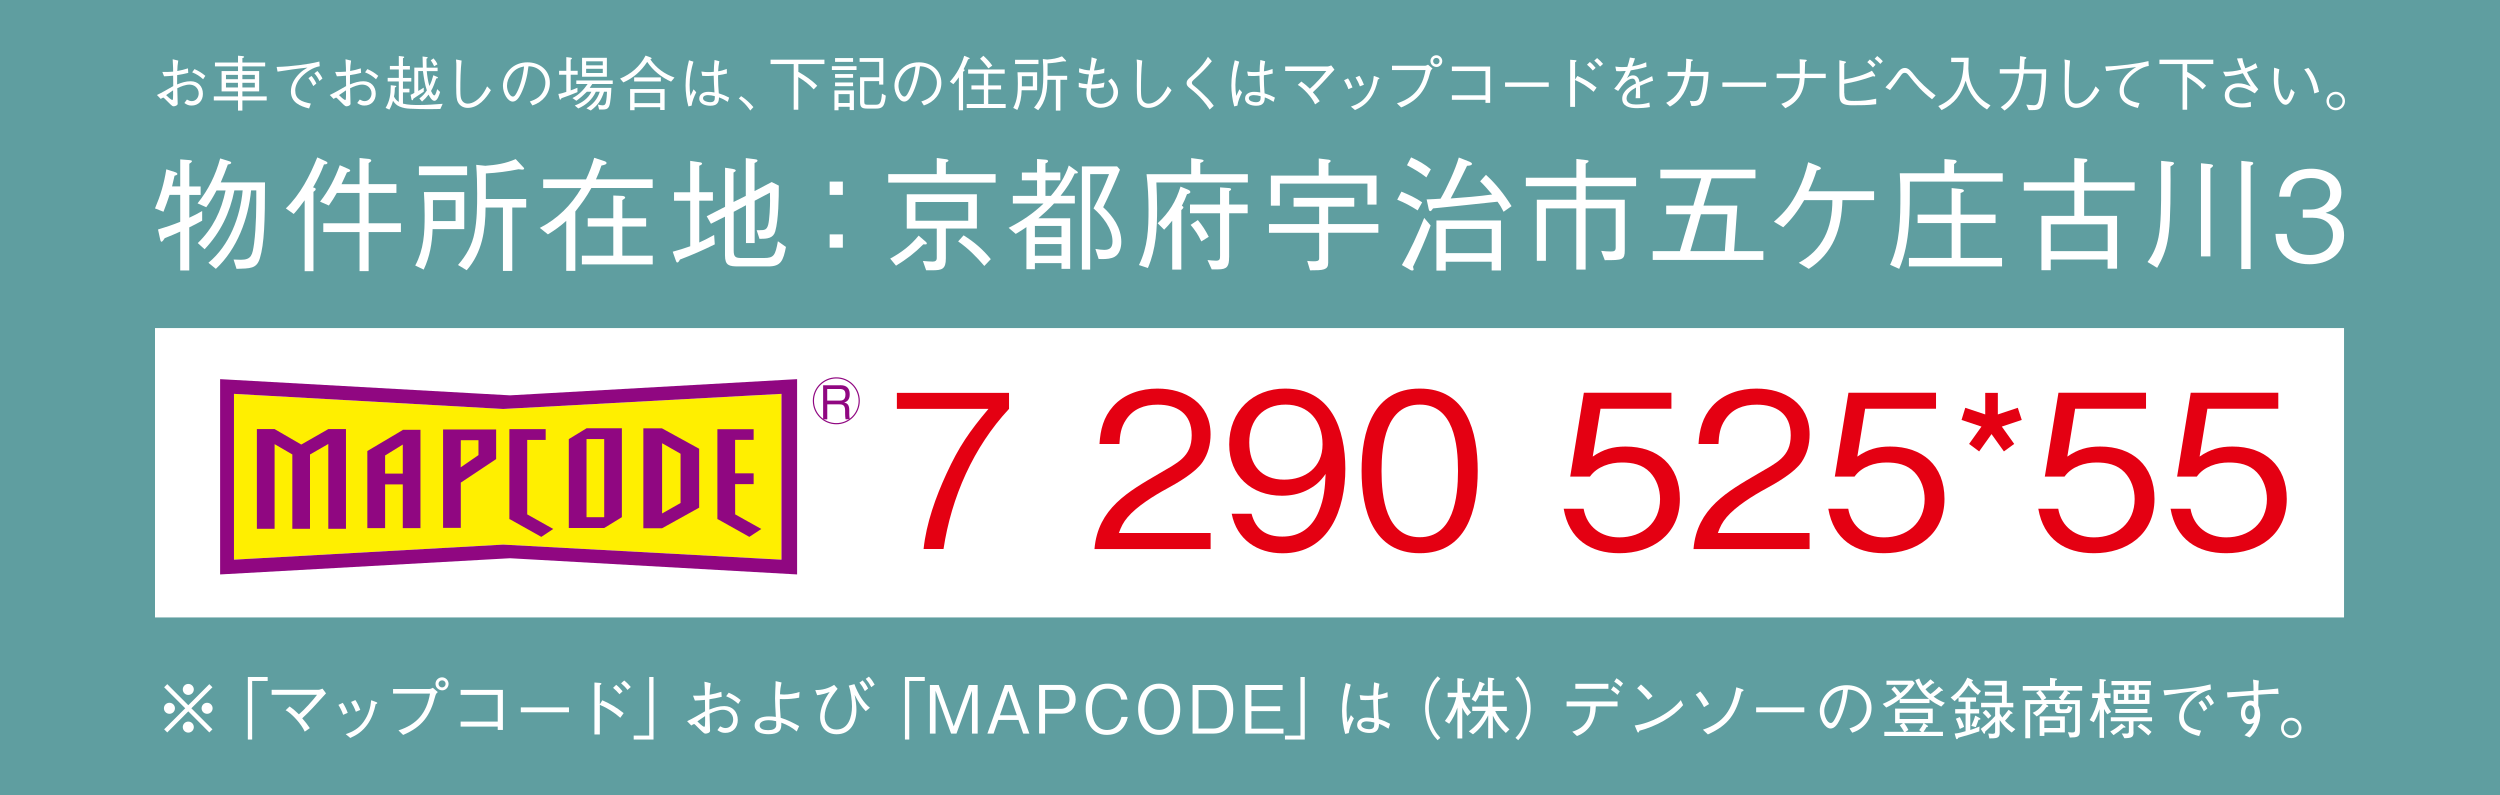<?xml version="1.0" encoding="UTF-8"?>
<svg id="_レイヤー_1" data-name="レイヤー 1" xmlns="http://www.w3.org/2000/svg" viewBox="0 0 440 140">
  <rect width="440" height="140" style="fill: #5f9ea0;"/>
  <g>
    <g>
      <path d="M31.37,10.67c-.11.63-.15,1.18-.17,1.83.67-.11,1.23-.27,1.88-.47l.05.8c-.65.17-1.32.29-1.95.39-.02.55-.02,1.09-.01,1.64.81-.33,1.56-.56,2.38-.56,1.32,0,2.16.91,2.16,2.21,0,1.21-.77,2.07-2.01,2.07-.52,0-.83-.16-1.25-.45l.45-.61c.27.15.53.28.85.28.74,0,1.22-.65,1.22-1.36,0-.48-.19-.88-.57-1.2-.29-.24-.71-.35-1.07-.35-.66,0-1.54.34-2.13.64.01.54.02,1.02.04,1.49.01.31.03,1.03.03,1.24,0,.31-.48.45-.72.45-.17,0-.3-.11-.51-.3-.21-.19-.84-.82-1.08-1.07-.11-.11-.17-.16-.23-.16-.09,0-.24.11-.44.23l-.67-.69c.89-.42,1.93-1.03,2.87-1.57,0-.58-.01-1.21-.02-1.83-.52.05-1.06.1-1.6.11l-.3-.77c.64.02,1.27,0,1.9-.05,0-.25,0-.45-.01-.7-.02-.52-.04-1.04-.07-1.48l1.01.24ZM30.46,15.9c-.36.23-.92.62-1.22.84.17.18.86.85,1.08.85.11,0,.12-.11.13-.3.02-.47.03-.89.01-1.39ZM34.23,12.16c.76.34,1.26.65,1.91,1.19l-.39.6c-.6-.56-1.16-.91-1.93-1.22l.41-.57Z" style="fill: #fff;"/>
      <path d="M41.88,9.8l.8.07c.09.01.29.04.29.15,0,.07-.09.14-.31.2v.78h4.01v.69h-4.01v.82h2.95v3.58h-2.95v.88h4.28v.71h-4.28v1.78h-.77v-1.78h-4.26v-.71h4.26v-.88h-2.89v-3.58h2.89v-.82h-4.06v-.69h4.06v-1.2ZM41.88,13.94v-.76h-2.11v.76h2.11ZM41.88,15.39v-.82h-2.11v.82h2.11ZM44.85,13.94v-.76h-2.19v.76h2.19ZM44.85,15.39v-.82h-2.19v.82h2.19Z" style="fill: #fff;"/>
      <path d="M48.71,11.78c1.39-.04,2.54-.14,3.91-.31,1.23-.15,2.4-.34,3.59-.64l.06.83c-1.24.22-2.42,1.02-3.28,1.93-.59.64-1.03,1.5-1.03,2.32,0,1.55,1.06,1.98,2.75,2.32l-.31.86c-1.59-.39-3.2-1.07-3.2-2.98,0-1.26.65-2.3,1.46-3.13.47-.48.89-.75,1.45-1.08-1.75.17-3.51.44-5.26.71l-.16-.83ZM54.82,13.36c.33.37.64.84.86,1.34l-.54.45c-.2-.44-.54-1-.86-1.39l.54-.39ZM55.86,12.49c.34.37.67.86.89,1.33l-.53.44c-.19-.44-.56-1.02-.89-1.35l.53-.41Z" style="fill: #fff;"/>
      <path d="M61.79,10.67c-.11.63-.15,1.18-.17,1.83.67-.11,1.23-.27,1.88-.47l.05.8c-.65.17-1.32.29-1.95.39-.02.55-.02,1.09-.01,1.64.81-.33,1.56-.56,2.38-.56,1.32,0,2.16.91,2.16,2.21,0,1.21-.77,2.07-2.01,2.07-.52,0-.83-.16-1.25-.45l.45-.61c.27.15.53.28.85.28.74,0,1.22-.65,1.22-1.36,0-.48-.19-.88-.57-1.2-.29-.24-.71-.35-1.07-.35-.66,0-1.54.34-2.13.64.01.54.02,1.02.04,1.49.01.31.03,1.03.03,1.24,0,.31-.48.45-.72.45-.17,0-.3-.11-.51-.3-.21-.19-.84-.82-1.08-1.07-.11-.11-.17-.16-.23-.16-.09,0-.24.11-.44.23l-.67-.69c.89-.42,1.93-1.03,2.87-1.57,0-.58-.01-1.21-.02-1.83-.52.05-1.06.1-1.6.11l-.3-.77c.64.02,1.27,0,1.9-.05,0-.25,0-.45-.01-.7-.02-.52-.04-1.04-.07-1.48l1.01.24ZM60.89,15.9c-.36.23-.92.62-1.22.84.17.18.86.85,1.08.85.11,0,.12-.11.13-.3.02-.47.03-.89.01-1.39ZM64.66,12.16c.76.34,1.26.65,1.91,1.19l-.39.6c-.6-.56-1.16-.91-1.93-1.22l.41-.57Z" style="fill: #fff;"/>
      <path d="M67.87,18.99c.7-1.18.9-2.36.9-3.72v-.27l.8.09c.09.01.18.02.18.11,0,.11-.16.17-.25.2-.02.61-.03,1-.16,1.59.23.45.42.67.85.95v-3.6h-1.96v-.64h1.96v-1.47h-1.57v-.63h1.57v-1.75l.81.1c.05.01.14.03.14.11,0,.1-.15.16-.22.18v1.37h1.22v.63h-1.22v1.47h1.47v.64h-1.47v1.27h1.14v.64h-1.14v1.98c.93.23,1.85.24,2.8.24,1.4,0,2.8-.1,4.19-.21l-.41.91c-.62.02-1.23.03-1.85.03-1.15,0-2.3-.02-3.45-.08-.7-.03-1.21-.11-1.88-.38-.54-.23-.81-.53-1.15-1.01-.16.58-.33,1.03-.64,1.55l-.66-.3ZM75.44,16.64c-.37.49-.7.83-1.16,1.24l-.47-.55c.58-.46.91-.8,1.32-1.42-.35-.97-.56-2.37-.69-3.4h-.83v3.49c.33-.18.66-.37.97-.58v.72c-.59.41-1.2.82-1.82,1.22-.03.11-.08.29-.22.29-.05,0-.1-.08-.12-.16l-.16-.8c.24-.1.44-.21.66-.34v-4.45h1.5c-.03-.65-.05-1.31-.05-1.96l.74.1c.07.01.17.02.17.1,0,.08-.15.17-.22.2,0,.53,0,1.05.02,1.57h1.94v.61h-1.91c.08.89.21,1.76.46,2.62.31-.6.53-1.24.7-1.9l.68.3c.05.02.13.06.13.13,0,.13-.21.14-.3.14-.26.74-.51,1.52-.92,2.2.15.33.38.78.58.78.21,0,.4-.7.5-1.1l.52.5c-.12.42-.45,1.56-1,1.56-.46,0-.85-.73-1.02-1.08ZM76.3,10.27c.31.35.51.63.69,1.05l-.58.34c-.17-.38-.36-.72-.6-1.05l.5-.34Z" style="fill: #fff;"/>
      <path d="M81.24,10.67c-.19,1.67-.22,3.45-.22,5.12,0,.4.01,1.07.1,1.43.15.62.58,1.02,1.21,1.02.9,0,1.8-.67,2.38-1.37.42-.51.74-1.07,1.02-1.67l.67.67c-.86,1.45-2.22,3.12-4.08,3.12-.87,0-1.59-.47-1.86-1.34-.17-.56-.17-1.81-.17-2.57,0-1.04.01-2.07.03-3.11.01-.5,0-1.01-.06-1.5l.99.19Z" style="fill: #fff;"/>
      <path d="M93.25,17.86c.56-.19,1.07-.39,1.55-.77.73-.58,1.19-1.58,1.19-2.52,0-1.6-1.23-2.9-2.98-2.9-.19,1.71-.64,3.47-1.35,4.89-.34.68-.8,1.32-1.42,1.32-.89,0-1.72-1.47-1.72-2.77,0-1.09.49-2.18,1.26-2.95.83-.81,1.9-1.19,3.05-1.19,2.12,0,3.95,1.36,3.95,3.61,0,1.89-1.24,3.38-3.08,3.98l-.45-.7ZM92.23,11.7c-1.03.19-1.69.58-2.3,1.42-.44.6-.7,1.24-.7,1.98,0,.89.51,1.9,1.04,1.9.25,0,.44-.23.7-.73.59-1.11,1.09-2.88,1.26-4.56Z" style="fill: #fff;"/>
      <path d="M99.67,13.15h-1.27v-.69h1.27v-2.41l.75.09c.07.01.24.03.24.14,0,.1-.15.18-.22.22v1.96h1.23v.69h-1.23v2.76c.4-.15.81-.3,1.19-.47v.77c-.92.38-1.86.76-2.82,1.08-.06.18-.11.24-.19.24-.1,0-.14-.12-.17-.27l-.18-.73c.41-.03.99-.22,1.4-.36v-3.04ZM103.3,16.14c-.59.59-1.17,1.1-1.86,1.6l-.69-.48c1.12-.54,1.98-1.46,2.67-2.47h-1.99v-.63h6.41v.63h-3.6c-.15.23-.3.46-.46.68h3.82c-.02.71-.13,2.69-.41,3.26-.25.52-.67.55-1.19.55h-.56l-.21-.88c.27.07.56.14.84.14.37,0,.5-.19.57-.52.12-.53.17-1.34.19-1.88h-.52c-.48,1.49-1.07,2.36-2.33,3.31l-.77-.38c1.18-.76,1.92-1.57,2.35-2.93h-.69c-.64,1.4-1.71,2.33-3.09,2.95l-.62-.52c1.25-.47,2.34-1.2,2.93-2.43h-.8ZM106.81,13.51h-4.37v-3.34h4.37v3.34ZM106.09,10.8h-2.93v.7h2.93v-.7ZM103.16,12.11v.74h2.93v-.74h-2.93Z" style="fill: #fff;"/>
      <path d="M109.12,13.84c1.97-.83,3.51-2.13,4.5-4.06l.86.32c.09.03.2.11.2.19,0,.11-.17.14-.23.15,1.06,1.56,2.49,2.58,4.26,3.21l-.6.72c-1.63-.71-3.24-1.99-4.2-3.48-1.07,1.63-2.41,2.82-4.2,3.62l-.57-.67ZM110.91,15.67h6.06v3.69h-.78v-.49h-4.51v.52h-.78v-3.73ZM111.61,14.34v-.72h4.7v.72h-4.7ZM116.19,18.15v-1.8h-4.51v1.8h4.51Z" style="fill: #fff;"/>
      <path d="M121.16,18.73c-.32-1.11-.5-2.52-.5-3.67,0-1.49.23-3.02.6-4.45l.78.24c-.38,1.36-.67,2.65-.67,4.08,0,.74.04,1.22.15,1.95.18-.39.37-.79.55-1.16l.47.52c-.35.7-.72,1.57-.82,2.35l-.56.14ZM128.07,17.91c-.53-.33-.93-.55-1.52-.77-.01.23-.04.6-.16.83-.27.51-.75.64-1.37.64-.8,0-1.95-.29-1.95-1.27,0-.82.79-1.18,1.58-1.18.33,0,.65.03,1.1.11-.06-.99-.13-1.96-.14-2.95-.56.05-.96.06-1.26.06-.28,0-.59-.01-.76-.03l-.14-.76c.49.09.95.1,1.32.1.31,0,.57-.02.86-.05,0-.15.02-.74.04-1.04.02-.23.06-.71.09-1.04l.85.22c-.13.58-.19,1.17-.22,1.77.42-.05.93-.19,1.52-.42l.03.81c-.51.13-1.03.23-1.55.3-.01.17-.01.33-.01.5.01.89.05,1.78.13,2.69.67.2,1.2.42,1.82.75l-.24.76ZM125.81,17.15c0-.07,0-.15-.01-.23-.34-.1-.85-.18-1.22-.18-.35,0-.85.12-.85.55,0,.53.85.7,1.25.7.71,0,.83-.33.83-.84Z" style="fill: #fff;"/>
      <path d="M130.44,16.92c.85.56,1.5,1.16,2.16,1.93l-.55.6c-.66-.93-1.12-1.43-2.02-2.12l.41-.41Z" style="fill: #fff;"/>
      <path d="M139.69,19.32v-8.05h-4.07v-.77h9.48v.77h-4.59v1.38c1.2.68,2.36,1.45,3.32,2.44l-.62.64c-.88-.95-1.61-1.49-2.71-2.17v5.75h-.83Z" style="fill: #fff;"/>
      <path d="M146.41,12.32v-.67h4.34v.67h-4.34ZM149.54,19.36v-.56h-1.96v.61h-.72v-3.5h3.43v3.46h-.74ZM146.97,10.89v-.67h3.17v.67h-3.17ZM146.97,13.69v-.66h3.17v.66h-3.17ZM146.97,15.17v-.66h3.17v.66h-3.17ZM149.54,16.57h-1.96v1.56h1.96v-1.56ZM154.73,14.89v-.61h-2.62v3.64c0,.44.15.51.56.51h1.5c.7,0,.93-.33,1.05-1.96l.68.36c-.05.56-.14,1.34-.47,1.81-.31.42-.75.47-1.24.47h-1.55c-.91,0-1.27-.19-1.27-1.16v-4.35h3.37v-2.71h-3.45v-.67h4.17v4.67h-.72Z" style="fill: #fff;"/>
      <path d="M162.15,17.86c.56-.19,1.07-.39,1.55-.77.73-.58,1.19-1.58,1.19-2.52,0-1.6-1.23-2.9-2.98-2.9-.19,1.71-.64,3.47-1.35,4.89-.34.68-.8,1.32-1.42,1.32-.89,0-1.72-1.47-1.72-2.77,0-1.09.49-2.18,1.26-2.95.83-.81,1.9-1.19,3.05-1.19,2.12,0,3.95,1.36,3.95,3.61,0,1.89-1.24,3.38-3.08,3.98l-.45-.7ZM161.13,11.7c-1.03.19-1.69.58-2.3,1.42-.44.6-.7,1.24-.7,1.98,0,.89.51,1.9,1.04,1.9.25,0,.44-.23.7-.73.59-1.11,1.09-2.88,1.26-4.56Z" style="fill: #fff;"/>
      <path d="M167.18,14.37c1.23-1.35,1.99-2.81,2.52-4.55l.83.34c.06.02.13.07.13.14,0,.1-.19.12-.27.13-.27.64-.48,1.15-.8,1.76.06.02.19.06.19.15,0,.11-.19.23-.28.29v6.78h-.74v-5.81c-.3.45-.62.83-.97,1.22l-.62-.45ZM176.83,12.96h-2.9v2.07h2.26v.72h-2.26v2.55h3.07v.71h-6.86v-.71h3.02v-2.55h-2.19v-.72h2.19v-2.07h-2.77v-.74h6.44v.74ZM173.07,9.81c.52.46,1.2,1.17,1.57,1.74l-.69.48c-.38-.56-.96-1.23-1.46-1.69l.58-.53Z" style="fill: #fff;"/>
      <path d="M179.81,15.89c-.04,1.21-.24,2.37-.76,3.46l-.72-.35c.74-1.39.81-2.76.81-4.3,0-.67-.02-1.33-.06-1.98h3.45v3.17h-2.71ZM178.65,10.52h4.12v.75h-4.12v-.75ZM181.78,15.2v-1.79h-1.93v1.79h1.93ZM187.82,13.32v.72h-1.19v5.43h-.8v-5.43h-1.49c-.01,1.94-.29,3.84-1.61,5.36l-.74-.45c.71-.83,1.21-1.68,1.41-2.77.21-1.07.22-2.24.22-3.33,0-.83-.02-1.65-.08-2.46l.77.09c.95-.08,1.72-.19,2.6-.57l.63.67s.1.1.1.14c0,.09-.1.1-.16.1s-.17-.01-.32-.03c-.93.19-1.84.31-2.79.36v2.19h3.45Z" style="fill: #fff;"/>
      <path d="M193.06,10.39c-.23.61-.38,1.36-.51,2.01.66-.04,1.2-.14,1.84-.35l-.06.81c-.67.15-1.26.23-1.9.25-.13.58-.22,1.16-.31,1.75.71-.02,1.51-.11,2.27-.34l-.14.86c-.72.13-1.48.2-2.22.21-.05.28-.06.66-.06.93,0,1.09.71,1.75,1.79,1.75,1.15,0,2.21-.83,2.21-2.02,0-.8-.41-1.42-.94-1.99l.6-.45c.67.69,1.14,1.54,1.14,2.42,0,1.64-1.41,2.74-3.06,2.74s-2.52-1.08-2.52-2.48c0-.25.04-.68.07-.93-.5-.03-.96-.09-1.4-.21v-.8c.48.16.99.23,1.51.27.07-.54.17-1.14.28-1.72-.57-.04-1.14-.13-1.74-.36l.02-.72c.65.2,1.19.34,1.87.37.14-.69.28-1.58.32-2.3l.94.3Z" style="fill: #fff;"/>
      <path d="M201.03,10.67c-.19,1.67-.22,3.45-.22,5.12,0,.4.01,1.07.1,1.43.15.62.58,1.02,1.21,1.02.9,0,1.8-.67,2.38-1.37.42-.51.74-1.07,1.02-1.67l.67.67c-.86,1.45-2.22,3.12-4.08,3.12-.87,0-1.59-.47-1.86-1.34-.17-.56-.17-1.81-.17-2.57,0-1.04.01-2.07.03-3.11.01-.5,0-1.01-.06-1.5l.99.19Z" style="fill: #fff;"/>
      <path d="M213.29,10.77c-.96,1.19-2.03,2.24-3.19,3.27-.15.14-.33.31-.33.53,0,.24.2.41.45.6.55.41,1.89,1.69,2.44,2.28.35.38.64.75.96,1.17l-.72.66c-.41-.64-.72-1.05-1.22-1.63-.68-.79-1.54-1.56-2.26-2.12-.37-.28-.58-.51-.58-.89,0-.41.21-.66.56-.96.69-.58,1.73-1.62,2.28-2.31.36-.45.63-.87.92-1.37l.69.77Z" style="fill: #fff;"/>
      <path d="M217.22,18.73c-.32-1.11-.5-2.52-.5-3.67,0-1.49.23-3.02.6-4.45l.78.24c-.38,1.36-.67,2.65-.67,4.08,0,.74.04,1.22.15,1.95.18-.39.37-.79.55-1.16l.47.52c-.35.7-.72,1.57-.82,2.35l-.56.14ZM224.13,17.91c-.53-.33-.93-.55-1.52-.77-.01.23-.04.6-.16.83-.27.51-.75.64-1.37.64-.8,0-1.95-.29-1.95-1.27,0-.82.79-1.18,1.58-1.18.33,0,.65.03,1.1.11-.06-.99-.13-1.96-.14-2.95-.56.05-.96.06-1.26.06-.28,0-.59-.01-.76-.03l-.14-.76c.49.09.95.1,1.32.1.31,0,.57-.02.86-.05,0-.15.02-.74.04-1.04.02-.23.06-.71.09-1.04l.85.22c-.13.58-.19,1.17-.22,1.77.42-.05.93-.19,1.52-.42l.03.81c-.51.13-1.03.23-1.55.3-.01.17-.01.33-.01.5.01.89.05,1.78.13,2.69.67.2,1.2.42,1.82.75l-.24.76ZM221.87,17.15c0-.07,0-.15-.01-.23-.34-.1-.85-.18-1.22-.18-.35,0-.85.12-.85.55,0,.53.85.7,1.25.7.71,0,.83-.33.83-.84Z" style="fill: #fff;"/>
      <path d="M229.05,14.36c.53.37,1.03.81,1.49,1.25.86-.71,2.21-2.21,2.89-3.11h-7.24v-.8h7.44c.19,0,.49-.12.67-.19l.56.75c-.14.14-.23.24-.52.56-1.09,1.21-2.09,2.32-3.28,3.42.44.48.88,1.06,1.21,1.57l-.82.56c-.49-1.19-2.12-2.95-3.05-3.42l.65-.61Z" style="fill: #fff;"/>
      <path d="M237.25,13.79c.29.41.59,1.07.79,1.59l-.72.32c-.19-.55-.47-1.12-.76-1.58l.7-.33ZM237.74,18.77c1.13-.38,2.09-.9,2.85-1.99.8-1.14,1.08-2.24,1.2-3.42l.65.23c.24.09.33.13.33.21s-.06.13-.25.18c-.26,1.18-.62,2.25-1.28,3.2-.82,1.15-1.71,1.72-2.76,2.19l-.72-.6ZM239.26,13.33c.31.44.59,1.06.79,1.58l-.71.29c-.19-.54-.47-1.1-.76-1.57l.69-.3Z" style="fill: #fff;"/>
      <path d="M244.99,12.32v-.75h5.81c.18,0,.38-.11.53-.19l.8.69c-.21.18-.32.28-.42.69-.78,3.04-2.04,4.85-5.11,6.15l-.74-.72c2.95-.96,4.49-2.76,5.03-5.86h-5.89ZM252.84,11.79c-.59,0-1.08-.45-1.08-1.04s.49-1.03,1.05-1.03,1.03.48,1.03,1.03-.46,1.04-1,1.04ZM252.8,11.32c.32,0,.56-.25.56-.57s-.24-.56-.56-.56-.57.24-.57.56.25.57.57.57Z" style="fill: #fff;"/>
      <path d="M255.53,17.58v-.81h5.91v-4.26h-5.91v-.8h6.74v6.39h-.83v-.53h-5.91Z" style="fill: #fff;"/>
      <path d="M264.89,15.28v-.77h7.69v.77h-7.69Z" style="fill: #fff;"/>
      <path d="M277.6,13.37c1.37.62,2.22,1.1,3.4,2.05l-.53.74c-1.01-.89-2.02-1.54-3.26-2.07v4.72h-.86v-8.29l.84.06c.11.01.28.02.28.14,0,.06-.11.15-.25.24v3.04l.39-.64ZM280.33,12.41c-.28-.33-.68-.75-1.02-1.02l.5-.48c.35.27.74.69,1.02,1.03l-.5.47ZM281.61,11.72c-.26-.35-.68-.77-1.02-1.05l.5-.45c.36.28.75.68,1.05,1.03l-.53.47Z" style="fill: #fff;"/>
      <path d="M290.38,18.85c-.75.13-1.67.19-2.24.19-1.4,0-2.63-.33-2.63-1.69s1.47-2.22,2.41-2.65c-.02-.35-.15-.86-.6-.86-.91,0-1.78,1.11-2.52,2.17l-.7-.39c.67-.71,1.38-1.68,2.03-3.13-.28.03-.78.05-1.03.05s-.47-.01-.64-.02l-.16-.8c.45.06.81.09,1.21.09.33,0,.62-.01.9-.04.18-.54.34-1.08.45-1.64l.9.14c-.15.48-.33.97-.5,1.41.88-.16,1.58-.34,2.47-.72l.05.81c-.97.29-1.82.46-2.77.62-.18.44-.44.96-.66,1.37.27-.24.55-.5,1.04-.5.75,0,1.08.56,1.16,1.19.73-.33,1.49-.68,2.23-1.05l.16.81c-.8.24-1.59.56-2.31.89.03.67.04,1.51.03,2.18h-.79c.04-.54.08-1.37.06-1.87-.82.45-1.66,1.04-1.66,1.92s.93,1.06,1.66,1.06,1.67-.11,2.36-.34l.09.83Z" style="fill: #fff;"/>
      <path d="M296.65,12.65c.07-.62.12-1.24.12-1.88,0-.15,0-.3-.01-.44l1.02.13c.07.01.17.04.17.12,0,.1-.17.18-.31.23-.02.64-.06,1.15-.14,1.84h3.21c-.07,1.53-.25,3.66-.84,4.94-.47,1.02-1.19,1.07-2.18,1.07l-.28-.91c.24.03.41.05.66.05.65,0,.93-.2,1.22-1.02.31-.89.49-2.28.53-3.38h-2.43c-.45,2.15-1.32,4.17-3.48,5.36l-.67-.66c1.96-.97,2.86-2.68,3.26-4.7h-3v-.75h3.15Z" style="fill: #fff;"/>
      <path d="M303.14,15.28v-.77h7.69v.77h-7.69Z" style="fill: #fff;"/>
      <path d="M321.33,12.96v.78h-3.71c-.1,2.58-1.24,4.24-3.41,5.31l-.71-.77c2.07-.67,3.1-2.13,3.26-4.53h-4.07v-.78h4.07v-1.48c0-.36,0-.71-.03-1.06l1.07.08c.07.01.2.03.2.13,0,.06-.08.13-.3.29-.03.68-.05,1.36-.06,2.05h3.68Z" style="fill: #fff;"/>
      <path d="M324.6,16.39c0,1.31.48,1.37,1.75,1.37,1.61,0,2.29-.09,3.86-.39v.97c-1.41.19-2.85.19-4.27.19-.53,0-1.43-.05-1.82-.47-.37-.39-.39-1.04-.39-1.55v-5.91l.88.19c.14.03.29.06.29.16,0,.08-.23.21-.31.26v2.78c1.93-.31,3.62-.85,4.87-1.54l.52.74c.04.06.06.11.06.17,0,.07-.05.11-.12.11-.05,0-.21-.04-.28-.06-1.78.63-3.2,1.02-5.06,1.34v1.66ZM329.64,11.89c-.28-.33-.65-.68-1-.95l.45-.47c.34.25.7.59,1,.93l-.45.48ZM330.94,11.25c-.3-.32-.65-.66-1-.91l.45-.48c.33.24.72.61.99.91l-.44.48Z" style="fill: #fff;"/>
      <path d="M331.83,15.37c.63-.64,1.27-1.37,1.75-2.04.59-.84.97-1.37,1.7-1.37.64,0,1.17.67,1.61,1.24,1.09,1.38,2.4,2.53,3.78,3.6l-.64.67c-1.8-1.4-2.68-2.45-4.09-4.2-.2-.24-.36-.45-.7-.45-.31,0-.46.16-.63.39-.66.91-1.28,1.78-1.96,2.65l-.83-.5Z" style="fill: #fff;"/>
      <path d="M346.49,10.15c0,.5-.04,1.27-.06,1.88.05,1.51.33,2.72,1.11,3.97.74,1.19,1.58,1.87,2.79,2.55l-.62.72c-.95-.58-1.65-1.21-2.33-2.1-.77-1.03-1.05-1.76-1.43-2.97-.75,2.43-1.9,4.03-4.23,5.18l-.58-.71c1.45-.63,2.53-1.48,3.32-2.86.9-1.57,1.09-3.12,1.16-4.89h-2.21v-.76h3.07Z" style="fill: #fff;"/>
      <path d="M356.17,12.93c-.32,2.64-1.08,4.96-3.37,6.53l-.67-.6c1.21-.76,1.95-1.61,2.51-2.94.39-.95.62-1.96.72-2.98h-3.4v-.76h3.46c.06-.76.08-1.53.12-2.3l.88.14c.11.02.22.05.22.15,0,.09-.14.18-.3.28-.03.57-.06,1.16-.11,1.74h3.9c-.01,1.81-.06,3.89-.5,5.65-.31,1.23-.65,1.54-1.88,1.54h-.69l-.44-.97c.42.04.9.11,1.33.11.72,0,.86-.49,1.09-1.9.2-1.21.27-2.43.29-3.66h-3.17Z" style="fill: #fff;"/>
      <path d="M364.33,10.67c-.19,1.67-.22,3.45-.22,5.12,0,.4.01,1.07.1,1.43.15.62.58,1.02,1.21,1.02.9,0,1.8-.67,2.38-1.37.42-.51.74-1.07,1.02-1.67l.67.67c-.86,1.45-2.22,3.12-4.08,3.12-.87,0-1.59-.47-1.86-1.34-.17-.56-.17-1.81-.17-2.57,0-1.04.01-2.07.03-3.11.01-.5,0-1.01-.06-1.5l.99.19Z" style="fill: #fff;"/>
      <path d="M370.54,11.7c1.42-.03,2.56-.16,3.96-.32,1.21-.14,2.43-.34,3.63-.63l.05.85c-1.28.22-2.44,1.02-3.33,1.95-.57.6-1.05,1.43-1.05,2.31,0,1.52,1.13,1.98,2.76,2.29l-.3.85c-1.61-.38-3.21-1.06-3.21-2.98,0-1.25.62-2.28,1.45-3.1.48-.47.9-.79,1.47-1.11-1.76.19-3.57.45-5.28.7l-.16-.82Z" style="fill: #fff;"/>
      <path d="M384.13,19.32v-8.05h-4.07v-.77h9.48v.77h-4.59v1.38c1.2.68,2.36,1.45,3.32,2.44l-.62.64c-.88-.95-1.61-1.49-2.71-2.17v5.75h-.83Z" style="fill: #fff;"/>
      <path d="M394.65,10.22c.11.64.3,1.25.52,1.8.65-.23,1.22-.49,1.84-.9l.31.8c-.62.3-1.22.54-1.85.75.42.96,1.13,2.03,1.99,3.04l-.62.72c-.89-.59-1.83-1.08-2.89-1.08-.83,0-1.61.47-1.61,1.37,0,1.27,1.24,1.48,2.25,1.48.53,0,.95-.07,1.54-.28l.05.86c-.49.11-1.03.14-1.53.14-1.4,0-3.09-.47-3.09-2.17,0-1.34,1.14-2.09,2.38-2.09.85,0,1.45.24,2.21.55-.53-.73-.99-1.5-1.41-2.32-.97.3-1.94.48-3.07.55l-.4-.81c1.1.03,2.19-.1,3.2-.38-.3-.63-.55-1.28-.76-1.96l.96-.05Z" style="fill: #fff;"/>
      <path d="M401.16,12.2c-.12.6-.18,1.19-.18,1.8,0,.95.12,2.07.6,2.9.14.23.42.68.72.68.37,0,.75-1.21.92-1.91l.64.58c-.23.67-.75,2.19-1.61,2.19-.74,0-1.36-1.14-1.6-1.73-.36-.89-.46-1.93-.46-2.62,0-.54.01-.93.02-1.32.01-.27.02-.56.03-.86l.91.29ZM406.27,11.94c1.04,1.17,1.57,2.71,1.88,4.23l-.83.28c-.29-1.67-.75-2.9-1.77-4.26l.72-.24Z" style="fill: #fff;"/>
      <path d="M411.09,16.15c.9,0,1.63.73,1.63,1.64s-.73,1.62-1.63,1.62-1.63-.73-1.63-1.62.73-1.64,1.63-1.64ZM411.09,16.6c-.66,0-1.19.53-1.19,1.19s.53,1.19,1.19,1.19,1.19-.54,1.19-1.19-.53-1.19-1.19-1.19Z" style="fill: #fff;"/>
    </g>
    <g>
      <g>
        <rect x="27.28" y="57.74" width="385.27" height="50.93" style="fill: #fff;"/>
        <g>
          <path d="M147.86,67.79c.77,0,1.1.22,1.31.44.21.23.38.55.38,1.13,0,.34-.02,1.23-.97,1.48.63.14.89.53.89,1.34v.57c0,.65.08.91.1,1.04h-.75c-.06-.3-.08-.64-.08-.95v-.59c0-1.06-.57-1.09-1.11-1.09h-2.03v2.64h-.73v-6h3ZM145.59,68.45v2.06h2.09c.48,0,1.12-.02,1.12-1.07,0-.79-.38-.98-1.09-.98h-2.12Z" style="fill: #900781;"/>
          <polygon points="41.18 98.5 41.18 69.32 88.56 71.98 137.55 69.32 137.55 98.5 88.56 95.85 41.18 98.5" style="fill: #ffef00;"/>
          <path d="M140.29,66.73l-1.28.07-49.25,2.78-49.73-2.78-1.29-.07v34.37l1.29-.07,49.73-2.78,49.25,2.78,1.28.07v-34.37ZM41.18,98.5v-29.18l47.37,2.66,48.99-2.66v29.18l-48.99-2.65-47.37,2.65Z" style="fill: #900781;"/>
          <path d="M84.22,80.09l-3.14,2.16.02-4.77h3.11v2.61ZM87.32,75.58h-9.34v17.32h3.12v-7.96s6.22-4.14,6.22-4.14v-5.22Z" style="fill: #900781;"/>
          <path d="M70.89,78.24l-3.11,1.92v3.19h3.11v-5.1ZM70.89,75.64h3.11v17.31h-3.11v-7.7h-3.11v7.7h-3.13v-13.57l6.22-3.69" style="fill: #900781;"/>
          <polygon points="92.79 90.53 92.79 77.43 96.04 77.43 96.04 75.53 89.65 75.53 89.65 75.57 89.65 77.43 89.65 91.39 89.71 91.37 95.27 94.49 97.37 93.1 92.79 90.53" style="fill: #900781;"/>
          <polygon points="132.64 75.54 132.64 77.42 129.38 77.42 129.38 83.31 132.64 83.31 132.64 85.21 129.38 85.21 129.39 90.53 133.99 93.1 131.88 94.49 126.32 91.37 126.26 91.39 126.26 75.54 132.64 75.54" style="fill: #900781;"/>
          <polygon points="57.78 75.52 53.02 78.24 48.33 75.52 45.21 75.52 45.21 93.07 48.33 93.07 48.33 78.17 51.46 79.99 51.46 80.05 51.45 80.05 51.45 93.07 54.56 93.07 54.56 80.05 54.55 80.05 54.56 79.99 57.78 78.14 57.78 93.07 60.89 93.07 60.89 75.52 57.78 75.52" style="fill: #900781;"/>
          <path d="M106.34,75.38h-3.11l-3.12,1.9v15.65h6.23l3.11-1.91v-15.65h-3.11ZM106.34,91.03h-3.11v-13.75h3.11v13.75Z" style="fill: #900781;"/>
          <path d="M116.51,92.98h-3.28v-17.59h3.28l6.56,3.6-.02.02h0v10.34l-6.54,3.63ZM116.53,90.37l3.25-1.84v-8.67l-3.25-1.85v12.37Z" style="fill: #900781;"/>
          <path d="M151.22,70.54c0,2.23-1.79,4.03-4.02,4.03s-4.04-1.79-4.04-4.03,1.8-4.03,4.04-4.03,4.02,1.81,4.02,4.03Z" style="fill: none; stroke: #900781; stroke-width: .21px;"/>
        </g>
        <g>
          <path d="M157.85,69.14h19.74v2.82c-6.25,6.7-10.16,15.55-11.53,24.66h-3.51c.48-4.56,2.14-9.15,4.03-13.25,2.22-4.82,4.03-7.41,7.39-11.41h-16.12v-2.82Z" style="fill: #e40012;"/>
          <path d="M192.63,96.62c.59-7.15,6.02-10.13,11.27-13.21,3.33-1.96,5.84-2.97,5.84-6.81s-2.59-5.38-5.99-5.38c-2.37,0-4.33.75-5.58,2.67-.89,1.32-1.07,2.67-1.15,4.25h-3.51c.15-2.49.7-4.71,2.4-6.63,1.96-2.22,4.95-3.12,7.8-3.12,4.88,0,9.35,2.56,9.35,8.06,0,1.73-.44,3.43-1.4,4.86-1.22,1.84-4.44,3.69-6.32,4.71-2.18,1.17-5.29,3.12-6.87,5-.78.91-1.15,1.69-1.55,2.79h16.15v2.82h-20.44Z" style="fill: #e40012;"/>
          <path d="M220.27,90.41c.74,2.82,2.59,4.03,5.43,4.03,3.14,0,5.25-1.62,6.43-4.48.92-2.26,1.07-4.1,1.18-6.55-1,1.43-1.89,2.18-3.44,2.94-1.33.64-2.81.9-4.25.9-5.36,0-9.28-3.5-9.28-9.03,0-5.87,4.18-9.83,9.83-9.83,8.06,0,10.61,7.08,10.61,14.12s-2.81,14.87-11.05,14.87c-4.44,0-8.06-2.41-8.95-6.96h3.47ZM226.26,71.21c-3.95,0-6.39,2.67-6.39,6.66s2.14,6.55,6.14,6.55c3.73,0,6.76-2.14,6.76-6.21s-2.4-7-6.51-7Z" style="fill: #e40012;"/>
          <path d="M249.88,68.39c8.24,0,10.2,7.53,10.2,14.49s-2,14.49-10.2,14.49-10.24-7.53-10.24-14.49,2-14.49,10.24-14.49ZM249.88,71.21c-5.95,0-6.73,7.04-6.73,11.67s.78,11.67,6.73,11.67,6.73-7,6.73-11.67-.74-11.67-6.73-11.67Z" style="fill: #e40012;"/>
          <path d="M281.69,71.96l-1.37,8.4c1.85-1.28,3.55-1.77,5.77-1.77,5.66,0,9.57,3.31,9.57,9.22,0,6.28-4.92,9.56-10.65,9.56-5.14,0-8.87-2.48-9.8-7.83h3.51c.56,3.24,3.14,5.04,6.28,5.04,3.99,0,7.17-2.49,7.17-6.74,0-1.73-.59-3.46-1.77-4.71-1.33-1.39-3.11-1.73-4.95-1.73-2.07,0-4.36.71-5.62,2.48h-3.47l2.4-14.76h15.41v2.82h-12.49Z" style="fill: #e40012;"/>
          <path d="M298.06,96.62c.59-7.15,6.02-10.13,11.27-13.21,3.33-1.96,5.84-2.97,5.84-6.81s-2.59-5.38-5.99-5.38c-2.37,0-4.33.75-5.58,2.67-.89,1.32-1.07,2.67-1.15,4.25h-3.51c.15-2.49.7-4.71,2.4-6.63,1.96-2.22,4.95-3.12,7.8-3.12,4.88,0,9.35,2.56,9.35,8.06,0,1.73-.44,3.43-1.4,4.86-1.22,1.84-4.44,3.69-6.32,4.71-2.18,1.17-5.29,3.12-6.88,5-.78.91-1.15,1.69-1.55,2.79h16.15v2.82h-20.44Z" style="fill: #e40012;"/>
          <path d="M328.26,71.96l-1.37,8.4c1.85-1.28,3.55-1.77,5.77-1.77,5.66,0,9.57,3.31,9.57,9.22,0,6.28-4.92,9.56-10.65,9.56-5.14,0-8.87-2.48-9.8-7.83h3.51c.56,3.24,3.14,5.04,6.28,5.04,3.99,0,7.17-2.49,7.17-6.74,0-1.73-.59-3.46-1.77-4.71-1.33-1.39-3.11-1.73-4.95-1.73-2.07,0-4.36.71-5.62,2.48h-3.47l2.4-14.76h15.41v2.82h-12.49Z" style="fill: #e40012;"/>
          <path d="M348.33,79.45l-1.77-1.32,2.18-3.05-3.51-1.17.66-2.14,3.51,1.17v-3.8h2.22v3.8l3.51-1.17.7,2.14-3.51,1.17,2.18,3.05-1.81,1.32-2.18-3.05-2.18,3.05Z" style="fill: #e40012;"/>
          <path d="M365.22,71.96l-1.37,8.4c1.85-1.28,3.55-1.77,5.77-1.77,5.66,0,9.57,3.31,9.57,9.22,0,6.28-4.92,9.56-10.65,9.56-5.14,0-8.87-2.48-9.8-7.83h3.51c.56,3.24,3.14,5.04,6.28,5.04,3.99,0,7.17-2.49,7.17-6.74,0-1.73-.59-3.46-1.77-4.71-1.33-1.39-3.11-1.73-4.95-1.73-2.07,0-4.36.71-5.62,2.48h-3.47l2.4-14.76h15.41v2.82h-12.49Z" style="fill: #e40012;"/>
          <path d="M388.5,71.96l-1.37,8.4c1.85-1.28,3.55-1.77,5.77-1.77,5.66,0,9.57,3.31,9.57,9.22,0,6.28-4.92,9.56-10.65,9.56-5.14,0-8.87-2.48-9.8-7.83h3.51c.56,3.24,3.14,5.04,6.28,5.04,3.99,0,7.17-2.49,7.17-6.74,0-1.73-.59-3.46-1.77-4.71-1.33-1.39-3.11-1.73-4.95-1.73-2.07,0-4.36.71-5.62,2.48h-3.47l2.4-14.76h15.41v2.82h-12.49Z" style="fill: #e40012;"/>
        </g>
      </g>
      <g>
        <path d="M29.82,125.63c-.54,0-.97-.43-.97-.97s.43-.97.97-.97.97.43.97.97-.43.97-.97.97ZM36.84,128.91l-3.7-3.71-3.7,3.71-.55-.55,3.71-3.7-3.71-3.7.55-.55,3.7,3.71,3.7-3.71.55.55-3.71,3.7,3.71,3.7-.55.55ZM33.14,122.31c-.54,0-.97-.43-.97-.97s.43-.97.97-.97.97.44.97.97-.43.97-.97.97ZM33.14,128.94c-.54,0-.97-.43-.97-.97s.43-.97.97-.97.97.43.97.97-.43.97-.97.97ZM36.45,125.63c-.54,0-.97-.43-.97-.97s.43-.97.97-.97.97.43.97.97-.43.97-.97.97Z" style="fill: #fff;"/>
        <path d="M44.38,119.85v10.31h-.76v-11.01h3.49v.7h-2.73Z" style="fill: #fff;"/>
        <path d="M50.97,124.34c.59.41,1.14.89,1.64,1.38.95-.79,2.44-2.44,3.19-3.43h-7.99v-.88h8.21c.21,0,.54-.13.74-.21l.62.83c-.15.15-.26.27-.57.62-1.21,1.34-2.31,2.57-3.62,3.77.48.53.97,1.17,1.34,1.73l-.9.62c-.54-1.31-2.34-3.26-3.36-3.77l.71-.67Z" style="fill: #fff;"/>
        <path d="M60.33,123.7c.32.46.66,1.18.87,1.76l-.8.35c-.21-.61-.52-1.24-.84-1.75l.77-.36ZM60.87,129.2c1.24-.42,2.31-1,3.14-2.19.88-1.26,1.2-2.47,1.32-3.77l.71.26c.27.09.36.14.36.23s-.07.14-.28.2c-.28,1.3-.68,2.48-1.42,3.53-.9,1.27-1.89,1.9-3.05,2.42l-.8-.67ZM62.54,123.2c.34.48.66,1.17.87,1.75l-.78.32c-.21-.6-.52-1.22-.84-1.73l.76-.33Z" style="fill: #fff;"/>
        <path d="M69.18,122.09v-.83h6.41c.2,0,.42-.12.59-.21l.88.76c-.24.2-.35.3-.47.76-.86,3.35-2.25,5.35-5.64,6.78l-.82-.8c3.26-1.05,4.96-3.05,5.55-6.47h-6.5ZM77.85,121.5c-.66,0-1.2-.49-1.2-1.15s.54-1.14,1.16-1.14,1.14.53,1.14,1.14-.5,1.15-1.1,1.15ZM77.81,120.99c.35,0,.62-.28.62-.63s-.27-.62-.62-.62-.63.27-.63.62.28.63.63.63Z" style="fill: #fff;"/>
        <path d="M81.07,127.89v-.89h6.53v-4.7h-6.53v-.88h7.44v7.05h-.91v-.59h-6.53Z" style="fill: #fff;"/>
        <path d="M91.66,125.36v-.86h8.48v.86h-8.48Z" style="fill: #fff;"/>
        <path d="M106.01,123.25c1.51.68,2.45,1.22,3.75,2.26l-.59.82c-1.11-.98-2.23-1.7-3.6-2.28v5.22h-.95v-9.15l.93.07c.12.01.3.02.3.15,0,.07-.12.17-.28.27v3.35l.43-.7ZM109.02,122.18c-.3-.36-.75-.83-1.12-1.12l.55-.53c.39.29.82.76,1.12,1.14l-.55.52ZM110.43,121.42c-.28-.39-.75-.86-1.12-1.16l.55-.49c.4.3.83.75,1.16,1.14l-.59.52Z" style="fill: #fff;"/>
        <path d="M114.26,129.46v-10.31h.76v11.01h-3.49v-.7h2.73Z" style="fill: #fff;"/>
        <path d="M125.08,120.26c-.12.69-.16,1.3-.19,2.01.74-.12,1.36-.29,2.07-.51l.06.88c-.71.19-1.45.31-2.16.43-.02.61-.02,1.21-.01,1.82.89-.36,1.72-.62,2.62-.62,1.45,0,2.38,1.01,2.38,2.44,0,1.34-.86,2.28-2.21,2.28-.57,0-.91-.17-1.38-.49l.49-.67c.29.17.59.31.94.31.82,0,1.35-.71,1.35-1.5,0-.53-.21-.97-.63-1.33-.32-.27-.79-.39-1.18-.39-.73,0-1.7.37-2.35.7.01.6.02,1.12.05,1.64.01.34.04,1.14.04,1.37,0,.34-.53.49-.8.49-.19,0-.33-.12-.56-.33-.24-.21-.93-.9-1.2-1.18-.12-.12-.19-.18-.26-.18-.09,0-.27.12-.48.26l-.74-.76c.99-.47,2.13-1.14,3.16-1.74,0-.64-.01-1.33-.02-2.01-.57.06-1.17.1-1.77.12l-.33-.86c.7.02,1.41,0,2.1-.06,0-.28,0-.49-.01-.77-.02-.58-.05-1.15-.08-1.63l1.11.27ZM124.09,126.04c-.4.26-1.02.68-1.35.93.19.2.95.94,1.2.94.12,0,.13-.12.14-.33.02-.52.04-.98.01-1.53ZM128.25,121.91c.84.37,1.39.71,2.11,1.31l-.43.67c-.67-.62-1.28-1.01-2.13-1.35l.46-.63Z" style="fill: #fff;"/>
        <path d="M140.23,128.74c-.82-.69-1.64-1.16-2.72-1.55.02.27.01.57-.05.89-.18.95-1.31,1.14-2.24,1.14-1,0-2.4-.29-2.4-1.56s1.46-1.57,2.52-1.57c.4,0,.82.02,1.21.08-.07-1.17-.14-2.59-.14-3.25,0-.45.01-.91.04-1.36.04-.57.06-1.31.06-1.68l1.04.23c-.16.7-.25,1.35-.27,2.09.2.02.47.04.71.04.83,0,1.93-.18,2.73-.46l-.07,1.01c-.86.18-1.9.26-2.74.26-.21,0-.5-.01-.66-.02-.02,1.02.05,2.11.15,3.3,1.24.37,2.17.88,3.25,1.46l-.42.94ZM136.6,126.93c-.49-.12-.98-.18-1.34-.18-.56,0-1.56.18-1.56.91,0,.66.76.85,1.49.85.76,0,1.43-.19,1.43-.94,0-.21,0-.35-.02-.64Z" style="fill: #fff;"/>
        <path d="M143.48,121.45c1.23.02,2.33-.28,3.33-.92l.61.7c-1.12,1.38-2.28,3.05-2.28,4.9,0,1.26.76,2.27,2.08,2.27,2.05,0,2.73-2.11,2.73-4.1,0-.98-.2-2.66-.57-3.63l1-.26c.61,1.7,1.68,3.39,2.73,4.15l-.74.61c-.8-.83-1.24-1.56-1.96-2.88.21.96.32,1.84.32,2.61,0,2.36-1.09,4.33-3.48,4.33-1.78,0-2.91-1.24-2.91-3.01,0-1.52.74-3.13,1.68-4.43-.64.25-1.56.5-2.2.57l-.33-.9ZM151.82,119.75c.42.45.69.88.97,1.43l-.57.46c-.27-.55-.56-1.01-.96-1.49l.56-.4ZM152.92,119.08c.45.46.71.86,1.02,1.41l-.59.45c-.3-.57-.56-.96-.98-1.46l.55-.39Z" style="fill: #fff;"/>
        <path d="M160.03,119.85v10.31h-.76v-11.01h3.49v.7h-2.73Z" style="fill: #fff;"/>
        <path d="M167.39,129.11l-2.73-7.53v7.53h-1v-8.55h1.56l2.64,7.28,2.64-7.28h1.57v8.55h-1v-7.53l-2.73,7.53h-.95Z" style="fill: #fff;"/>
        <path d="M174.87,129.11h-1.09l3.07-8.55h1.25l3.07,8.55h-1.09l-.83-2.4h-3.55l-.83,2.4ZM178.97,125.89l-1.49-4.3-1.5,4.3h2.99Z" style="fill: #fff;"/>
        <path d="M186.85,120.55c1.52,0,2.47,1.04,2.47,2.54s-.94,2.52-2.47,2.52h-2.92v3.49h-1.05v-8.55h3.97ZM186.74,124.75c1.02,0,1.48-.73,1.48-1.68s-.46-1.64-1.48-1.64h-2.8v3.32h2.8Z" style="fill: #fff;"/>
        <path d="M198.5,126.18c-.46,1.96-1.63,3.16-3.72,3.16-2.55,0-3.7-2.24-3.7-4.53,0-2.45,1.24-4.49,3.9-4.49,1.1,0,2.21.39,2.87,1.35.33.48.47.93.59,1.46h-1.12c-.21-1.28-1.11-1.93-2.38-1.93-2.07,0-2.75,1.86-2.75,3.63s.68,3.65,2.67,3.65c1.44,0,2.21-1,2.52-2.3h1.12Z" style="fill: #fff;"/>
        <path d="M204.02,120.32c2.54,0,3.7,2.24,3.7,4.51,0,1.23-.32,2.54-1.18,3.46-.67.7-1.56,1.05-2.52,1.05s-1.86-.34-2.53-1.05c-.86-.91-1.18-2.23-1.18-3.46,0-2.27,1.16-4.51,3.71-4.51ZM204.02,121.2c-1.96,0-2.6,2-2.6,3.63s.65,3.63,2.6,3.63,2.6-2,2.6-3.63-.66-3.63-2.6-3.63Z" style="fill: #fff;"/>
        <path d="M213.58,120.55c1.03,0,2.07.41,2.67,1.28.6.86.81,1.99.81,3.01,0,2.27-.92,4.27-3.48,4.27h-3.69v-8.55h3.69ZM213.55,128.22c1.9,0,2.4-1.85,2.4-3.4s-.52-3.37-2.4-3.37h-2.61v6.77h2.61Z" style="fill: #fff;"/>
        <path d="M225.88,129.11h-6.7v-8.55h6.56v.88h-5.49v2.86h5.06v.86h-5.06v3.08h5.64v.88Z" style="fill: #fff;"/>
        <path d="M228.88,129.46v-10.31h.76v11.01h-3.49v-.7h2.73Z" style="fill: #fff;"/>
        <path d="M236.75,129.17c-.35-1.23-.55-2.78-.55-4.05,0-1.64.26-3.33.67-4.91l.86.27c-.42,1.5-.74,2.93-.74,4.5,0,.82.05,1.35.16,2.16.2-.43.41-.87.61-1.28l.52.57c-.39.77-.8,1.73-.9,2.59l-.62.15ZM244.38,128.25c-.59-.36-1.03-.61-1.67-.86-.01.26-.05.67-.18.91-.29.56-.83.7-1.51.7-.88,0-2.16-.32-2.16-1.41,0-.9.87-1.3,1.75-1.3.36,0,.71.04,1.22.12-.07-1.09-.14-2.17-.15-3.26-.62.06-1.05.07-1.39.07-.3,0-.66-.01-.84-.04l-.15-.84c.54.09,1.04.11,1.45.11.34,0,.63-.02.95-.06,0-.17.02-.82.05-1.15.02-.26.07-.79.09-1.15l.94.25c-.14.64-.21,1.29-.25,1.96.47-.06,1.03-.21,1.67-.47l.04.89c-.56.14-1.14.26-1.71.33-.01.19-.01.36-.01.55.01.98.06,1.97.14,2.96.74.22,1.32.47,2,.83l-.27.84ZM241.88,127.42c0-.08,0-.17-.01-.26-.37-.11-.94-.2-1.35-.2-.39,0-.94.13-.94.61,0,.59.94.77,1.38.77.79,0,.91-.36.91-.92Z" style="fill: #fff;"/>
        <path d="M253.02,130.28c-.48-.52-.76-.86-1.1-1.48-.7-1.25-1.1-2.7-1.1-4.15s.4-2.89,1.1-4.15c.34-.62.62-.96,1.1-1.47l.48.42c-.47.5-.73.81-1.05,1.42-.61,1.14-.98,2.49-.98,3.78s.37,2.65.98,3.78c.33.61.59.91,1.05,1.42l-.48.42Z" style="fill: #fff;"/>
        <path d="M257.43,122.7c.18,1.01.81,1.93,1.48,2.68l-.64.62c-.4-.5-.65-.9-.91-1.46v5.43h-.86v-5.43c-.27.93-.85,2.05-1.44,2.84l-.76-.49c.92-1.23,1.65-2.67,1.99-4.18h-1.5v-.79h1.71v-2.57l.82.08c.19.02.34.05.34.18s-.25.23-.34.27v2.04h1.43v.79h-1.31ZM260.34,122.39c-.19.41-.37.76-.64,1.14l-.7-.46c.63-.9,1.11-2.05,1.37-3.12l.81.34c.07.04.12.07.12.14,0,.1-.12.17-.26.26-.08.22-.28.7-.39.94h1.22v-2.38l.89.09c.08.01.25.06.25.17s-.18.17-.32.22v1.9h1.99v.76h-1.99v1.99h2.51v.76h-2.04c.49,1.16,1.56,2.39,2.5,3.23l-.64.63c-.98-.91-1.7-1.83-2.28-3.05v3.98h-.82v-4.03c-.66,1.32-1.48,2.45-2.68,3.34l-.73-.52c1.34-.97,2.27-2.11,2.98-3.6h-2.38v-.76h2.78v-1.99h-1.52Z" style="fill: #fff;"/>
        <path d="M267.2,119.03c.48.51.76.86,1.1,1.47.7,1.26,1.1,2.7,1.1,4.15s-.4,2.89-1.1,4.15c-.34.62-.62.96-1.1,1.48l-.48-.42c.47-.5.73-.81,1.05-1.42.61-1.14.99-2.5.99-3.78s-.37-2.65-.99-3.78c-.33-.61-.59-.92-1.05-1.42l.48-.42Z" style="fill: #fff;"/>
        <path d="M280.87,124.32c-.05,2.4-1.06,4.36-3.32,5.22l-.83-.76c2.21-.67,3.18-2.21,3.18-4.46h-4.18v-.86h8.97v.86h-3.82ZM283.08,121.23h-5.82v-.88h5.82v.88ZM284.68,122.3c-.32-.3-.81-.7-1.15-.9l.43-.61c.37.25.84.62,1.12.91l-.41.6ZM285.24,120.87c-.32-.3-.77-.67-1.14-.89l.4-.61c.39.24.83.58,1.16.91l-.42.59Z" style="fill: #fff;"/>
        <path d="M296.23,124.1c-1.79,2.13-4.79,3.74-7.69,4.51-.06.17-.12.32-.21.32-.11,0-.18-.18-.22-.29l-.4-.96c2.85-.39,6.27-2.19,8.11-4.46l.41.89ZM290.09,123.17c-.57-.73-1.25-1.43-1.95-2.03l.67-.67c.69.59,1.48,1.34,2.04,2.05l-.76.64Z" style="fill: #fff;"/>
        <path d="M299.24,121.69c.54.6,1.16,1.52,1.56,2.22l-.89.55c-.33-.67-.97-1.64-1.46-2.2l.8-.57ZM299.72,128.42c3.69-1.22,5.2-3.53,5.87-7.46l1.03.34c.08.02.25.08.25.2,0,.1-.18.18-.36.24-.98,3.91-2.24,5.85-5.92,7.52l-.87-.83Z" style="fill: #fff;"/>
        <path d="M309.08,125.36v-.86h8.48v.86h-8.48Z" style="fill: #fff;"/>
        <path d="M325.51,128.2c.62-.21,1.18-.43,1.71-.85.81-.65,1.31-1.75,1.31-2.78,0-1.77-1.36-3.2-3.29-3.2-.21,1.89-.7,3.83-1.49,5.4-.37.75-.88,1.45-1.57,1.45-.98,0-1.9-1.62-1.9-3.06,0-1.21.54-2.4,1.39-3.26.91-.89,2.1-1.31,3.36-1.31,2.34,0,4.36,1.5,4.36,3.98,0,2.09-1.37,3.72-3.4,4.39l-.49-.77ZM324.38,121.4c-1.14.21-1.86.64-2.54,1.57-.48.66-.77,1.37-.77,2.18,0,.98.56,2.1,1.15,2.1.28,0,.48-.26.77-.81.66-1.23,1.21-3.17,1.39-5.04Z" style="fill: #fff;"/>
        <path d="M339.59,123.74h-5.25v-.67c-.71.57-1.51,1.05-2.36,1.46l-.63-.64c.81-.34,1.82-.86,2.5-1.41-.23-.4-.64-.86-.97-1.18l.55-.49c.29.25.81.87,1.04,1.18.49-.39,1.03-.95,1.39-1.46h-3.84v-.73h4.58l.4.42c-.69,1.16-1.53,1.95-2.57,2.78h5.06c-1.15-.97-1.83-1.9-2.41-3.29l.7-.3c.19.5.34.87.64,1.31.45-.3.97-.77,1.35-1.16l.55.47c.07.06.11.11.11.15,0,.09-.11.11-.18.11h-.13c-.41.34-.82.68-1.24,1.02.21.27.59.67.89.84.49-.34,1.09-.86,1.49-1.31l.6.53c.07.06.09.11.09.15,0,.06-.03.08-.09.08s-.13-.01-.18-.02c-.42.4-.88.71-1.36,1.04.59.44,1.29.81,1.98,1.07l-.64.67c-.76-.39-1.4-.75-2.07-1.28v.67ZM333.54,127.28v-2.57h6.62v2.57h-1.55l.61.4c.06.04.1.08.1.16,0,.09-.06.12-.14.12h-.11c-.16.3-.32.56-.54.84h3.43v.74h-10.32v-.74h3.48c-.22-.41-.48-.79-.76-1.16l.57-.36h-1.41ZM339.34,126.54v-1.09h-5v1.09h5ZM335.14,127.28c.28.36.54.76.73,1.2l-.52.33h2.84l-.42-.3c.29-.35.59-.8.76-1.22h-3.39Z" style="fill: #fff;"/>
        <path d="M344.69,122.77c-.22.21-.45.42-.68.63l-.7-.64c1.27-.88,2.32-2.08,2.93-3.5l.8.35c.11.05.2.11.2.18,0,.09-.09.13-.27.2.41.66,1.03,1.21,1.69,1.63l-.55.69c-.69-.57-1.09-1.01-1.64-1.7-.53.77-1.09,1.45-1.75,2.13h3.06v.76h-1.01v1.31h1.56v.76h-1.56v2.91c.55-.18,1.08-.37,1.62-.62l-.03.86c-1.22.42-2.45.8-3.69,1.12-.05.11-.13.26-.26.26-.11,0-.14-.11-.19-.26l-.2-.73c.66-.06,1.3-.23,1.92-.42v-3.12h-1.83v-.76h1.83v-1.31h-1.24v-.73ZM344.93,126.2c.32.56.56,1.11.75,1.73l-.76.37c-.2-.63-.4-1.22-.69-1.8l.7-.3ZM346.95,127.75c.28-.59.53-1.18.68-1.8l.74.39c.09.05.19.12.19.19,0,.12-.14.14-.34.16-.14.45-.32.87-.49,1.29l-.77-.22ZM352.4,126.28c.4-.43.76-.89,1.11-1.36l.6.46s.11.08.11.15c0,.08-.08.09-.14.09-.05,0-.08,0-.18-.01-.18.29-.77,1-1.02,1.24.52.56,1.18,1.07,1.82,1.49l-.64.59c-.89-.64-1.51-1.28-2.11-2.2v2.28c0,.52-.2.75-.57.86-.3.08-.73.08-1.25.09l-.19-.86c.23.02.48.05.73.05.47,0,.47-.19.47-.45v-1.68c-.56.62-1.14,1.2-1.76,1.76v.11c0,.12-.04.26-.15.26-.06,0-.13-.1-.16-.15l-.46-.71c.87-.67,1.86-1.48,2.53-2.28v-1.53h-2.47v-.79h3.67v-1.25h-3v-.7h3v-1.12h-3.06v-.8h3.91v3.88h1.15v.79h-2.38v1.08c.14.28.27.48.46.74ZM349.5,124.92c.4.33.68.67.97,1.08l-.54.48c-.3-.37-.63-.71-.98-1.03l.55-.53Z" style="fill: #fff;"/>
        <path d="M366.06,123.19v5.44c0,1.04-.4,1.16-1.77,1.18l-.33-.94c.21.01.51.05.73.05.49,0,.53-.17.53-.54v-4.46h-2.72v.6c0,.31.16.31.42.31h.49c.36,0,.45-.09.57-.61l.77.3c-.21.67-.33.99-1.01.99h-1.16c-.55,0-.89-.07-.89-.7v-.89h-1.62l.32.23s.11.07.11.13c0,.11-.15.16-.36.2-.45.68-.98,1.18-1.68,1.61l-.7-.63c.76-.34,1.31-.82,1.75-1.53h-2.2v6h-.86v-6.72h2.87c-.26-.52-.55-.87-.97-1.26l.57-.4h-2.91v-.82h4.79v-1.43l1.03.11c.07,0,.21.02.21.13s-.13.18-.35.26v.94h4.77v.82h-2.73l.47.32c.06.04.14.11.14.18,0,.08-.07.12-.4.12-.23.36-.48.71-.75,1.04h2.86ZM359.81,129.53h-.83v-3.44h4.43v2.81h-3.6v.63ZM359.13,121.54c.4.37.73.82,1.01,1.29l-.49.36h3.16l-.47-.4c.41-.4.7-.74.97-1.25h-4.18ZM362.57,126.82h-2.77v1.31h2.77v-1.31Z" style="fill: #fff;"/>
        <path d="M370.35,122.85c.19.9.67,1.72,1.22,2.45l-.67.42c-.21-.22-.46-.67-.59-.95v5.1h-.79v-5.06c-.25.77-.59,1.63-1.02,2.31l-.73-.39c.71-1.09,1.29-2.59,1.5-3.88h-1.05v-.82h1.3v-2.53l.91.09c.1.01.21.02.21.13,0,.1-.12.15-.34.23v2.08h1.16v.82h-1.12ZM371.4,128.75c.74-.4,1.36-.83,1.98-1.4l.61.48s.12.1.12.15c0,.08-.18.08-.23.08h-.15c-.55.5-1.11.92-1.76,1.32l-.56-.63ZM375.51,128.77c0,.98-.28,1.12-1.62,1.16l-.46-.84c.28.01.55.02.83.02s.42-.05.42-.4v-1.77h-3.18v-.7h7.26v.7h-3.27v1.83ZM378.56,120.6h-2.12v.82h1.87v2.47h-6.32v-2.47h1.84v-.82h-2.21v-.74h6.94v.74ZM377.95,125.48h-5.65v-.7h5.65v.7ZM373.84,122.12h-1.08v1.07h1.08v-1.07ZM375.68,121.42v-.82h-1.08v.82h1.08ZM375.68,122.12h-1.08v1.07h1.08v-1.07ZM376.78,127.35c.68.42,1.3.91,1.89,1.46l-.56.63c-.59-.57-1.22-1.1-1.9-1.56l.57-.54ZM377.52,122.12h-1.08v1.07h1.08v-1.07Z" style="fill: #fff;"/>
        <path d="M380.78,121.49c1.53-.05,2.8-.15,4.31-.34,1.36-.16,2.65-.37,3.96-.7l.07.91c-1.37.25-2.67,1.12-3.62,2.13-.66.7-1.14,1.65-1.14,2.55,0,1.71,1.17,2.19,3.03,2.56l-.34.95c-1.76-.44-3.53-1.18-3.53-3.29,0-1.39.71-2.54,1.62-3.46.52-.53.98-.83,1.61-1.2-1.93.19-3.88.48-5.8.79l-.18-.92ZM387.53,123.24c.36.41.7.93.95,1.48l-.6.49c-.22-.48-.6-1.1-.95-1.53l.6-.44ZM388.68,122.28c.37.41.74.95.98,1.46l-.59.48c-.21-.48-.62-1.12-.99-1.49l.59-.46Z" style="fill: #fff;"/>
        <path d="M397.56,119.77c-.08.57-.09,1.15-.09,1.72,1.16-.07,2.32-.17,3.48-.31l.08.96c-1.06-.04-2.26.02-3.56.13-.01.28-.01.68-.01,1v.95c.2.39.34,1.1.34,1.63,0,1.36-.81,3.08-1.86,3.94l-.91-.39c.76-.63,1.36-1.32,1.65-2.2-.23.15-.57.25-.84.25-.9,0-1.44-.96-1.44-1.97,0-1.16.69-2.18,1.7-2.18.19,0,.36.04.55.12,0-.35-.01-.71-.02-1.06-1.53.09-3.08.22-4.6.41l-.07-.92c1.35-.04,2.99-.15,4.66-.27,0-.61-.02-1.37-.08-1.97l1.04.18ZM396.07,124.14c-.62,0-.92.65-.92,1.32,0,.57.3,1.15.83,1.15.64,0,.84-.81.84-1.31,0-.44-.14-1.16-.75-1.16Z" style="fill: #fff;"/>
        <path d="M403.26,126.32c1,0,1.8.81,1.8,1.8s-.81,1.79-1.8,1.79-1.8-.81-1.8-1.79.81-1.8,1.8-1.8ZM403.26,126.81c-.73,0-1.31.59-1.31,1.31s.59,1.31,1.31,1.31,1.31-.6,1.31-1.31-.59-1.31-1.31-1.31Z" style="fill: #fff;"/>
      </g>
    </g>
    <g>
      <path d="M33.31,38.32c.79-.35,1.53-.76,2.27-1.18v1.7c-.74.41-1.51.81-2.27,1.18v7.58h-1.59v-6.84c-.9.42-1.81.79-2.73,1.16-.09.15-.39.63-.57.63-.15,0-.22-.35-.24-.46l-.37-1.7c1.33-.39,2.62-.83,3.91-1.35v-4.74h-1.88c-.33,1.03-.68,1.97-1.07,2.97l-1.49-.59c.98-2.29,1.6-4.39,1.99-6.88l1.62.52c.13.04.33.15.33.31,0,.17-.35.26-.5.3-.13.63-.28,1.27-.44,1.88h1.44v-4.76l1.64.13c.26.02.42.07.42.2,0,.15-.33.35-.46.44v4h1.99v1.49h-1.99v4.02ZM46.64,32.09c0,6.93-.13,10.84-.9,13.35-.57,1.9-1.73,1.79-4.11,1.88l-.52-1.64c.44.02.85.04,1.27.04,1.88,0,2.05-.83,2.34-2.88.39-3.06.39-6.27.39-9.33h-.92c-.48,5-2.45,10.33-6.2,13.81l-1.31-1.07c3.71-3.04,5.61-8.08,6.03-12.74h-1.46c-.79,3.98-2.45,7.41-5.24,10.36l-1.2-1.09c2.67-2.58,4.15-5.68,4.89-9.26h-1.59c-.57,1.09-1.07,1.95-1.81,2.95l-1.53-.68c1.94-2.45,3.15-4.89,3.98-7.91l1.55.48c.13.04.39.11.39.28,0,.22-.35.28-.59.31-.39,1.07-.79,2.12-1.25,3.15h7.8Z" style="fill: #fff;"/>
      <path d="M53.61,35.26c-.61.83-1.22,1.64-1.92,2.4l-1.38-.98c2.56-2.47,4.22-5.72,5.53-8.98l1.53.7c.15.07.26.15.26.28,0,.2-.22.24-.61.26-.52,1.4-1.18,2.75-1.92,4.04.37.11.46.15.46.33,0,.13-.09.24-.39.46v13.96h-1.55v-12.48ZM63.28,32.42v-4.61l1.64.17c.2.02.42.11.42.26,0,.17-.13.26-.46.46v3.71h4.89v1.55h-4.89v5.33h5.68v1.55h-5.68v6.88h-1.6v-6.88h-6.38v-1.55h6.38v-5.33h-4c-.46.81-.85,1.44-1.4,2.21l-1.55-.68c1.55-1.99,2.62-4.06,3.47-6.42l1.55.68c.2.09.28.15.28.26,0,.13-.11.24-.57.33-.31.7-.63,1.4-.96,2.08h3.17Z" style="fill: #fff;"/>
      <path d="M76.14,40.33c-.09,2.49-.5,4.87-1.57,7.12l-1.49-.72c1.53-2.86,1.66-5.68,1.66-8.85,0-1.38-.04-2.73-.13-4.08h7.1v6.53h-5.57ZM73.73,29.28h8.48v1.55h-8.48v-1.55ZM80.18,38.91v-3.69h-3.98v3.69h3.98ZM92.61,35.04v1.49h-2.45v11.16h-1.64v-11.16h-3.06c-.02,4-.59,7.91-3.32,11.03l-1.53-.92c1.46-1.7,2.49-3.45,2.91-5.7.44-2.21.46-4.61.46-6.86,0-1.7-.04-3.39-.17-5.07l1.6.17c1.94-.15,3.54-.39,5.35-1.18l1.29,1.38c.07.07.2.2.2.28,0,.17-.2.2-.33.2s-.35-.02-.66-.07c-1.92.39-3.78.63-5.75.74v4.5h7.1Z" style="fill: #fff;"/>
      <path d="M101.26,47.67h-1.6v-8.8c-1.07.96-2.01,1.64-3.23,2.38l-1.42-1.14c3.08-1.57,5.55-4,7.3-7.01h-6.71v-1.53h7.54c.59-1.22,1.07-2.51,1.44-3.8l1.86.61c.13.04.31.15.31.3,0,.26-.33.33-.9.46-.28.83-.59,1.64-.96,2.42h9.98v1.53h-10.79c-.94,1.68-1.64,2.62-2.82,4.13v10.44ZM107.93,34.41l1.62.07c.31.02.48.17.48.28,0,.13-.13.24-.5.46v3.19h4.19v1.46h-4.19v5.13h5.35v1.53h-12.47v-1.53h5.53v-5.13h-4.5v-1.46h4.5v-4Z" style="fill: #fff;"/>
      <path d="M121.47,35.33h-2.84v-1.49h2.84v-5.53l1.62.24c.22.02.48.07.48.26,0,.15-.31.28-.5.37v4.65h2.4v1.49h-2.4v7.36c.9-.41,1.77-.85,2.62-1.33l.11,1.66c-1.99.98-4.02,1.88-6.12,2.67-.09.17-.26.52-.48.52-.13,0-.2-.17-.28-.41l-.52-1.49c1.16-.31,1.97-.57,3.08-.96v-8.02ZM125.12,39.37l-.74-1.31,3.23-1.66v-6.88l1.4.22c.15.02.48.09.48.28,0,.13-.2.24-.39.35v5.18l2.16-1.07v-6.66l1.6.2c.17.02.46.04.46.26,0,.17-.28.31-.52.41v4.94l3.02-1.59,1.25.63c0,2.1-.04,5.99-.63,8.06-.35,1.22-1.4,1.31-2.77,1.31l-.5-1.53h.61c.79,0,1.18-.07,1.42-.96.24-.92.33-3.19.33-4.22,0-.48-.02-.94-.02-1.42l-2.69,1.42v7.45h-1.53v-6.66l-2.16,1.16v6.86c0,1.14.39,1.27,1.42,1.27h3.89c1.77,0,2.01-.44,2.47-2.95l1.42,1c-.48,2.4-.87,3.43-3.08,3.43h-5.31c-1.6,0-2.34-.15-2.34-1.94v-6.82l-2.45,1.24Z" style="fill: #fff;"/>
      <path d="M148.34,34.3h-2.32v-2.34h2.32v2.34ZM148.34,43.59h-2.32v-2.34h2.32v2.34Z" style="fill: #fff;"/>
      <path d="M164.88,27.81l1.7.22c.13.02.35.09.35.24,0,.09-.09.17-.46.33v2.05h8.76v1.49h-18.9v-1.49h8.54v-2.84ZM156.68,45.51c1.97-1.07,3.58-2.29,5-4.04l1.2,1.03c.11.09.24.22.24.35,0,.15-.13.17-.24.17-.13,0-.26,0-.37-.02-1.49,1.51-3.02,2.67-4.81,3.76l-1.03-1.25ZM159.59,40.22v-6.03h12.34v6.03h-5.46v5.27c0,1.88-.68,2.08-2.38,2.08h-1.09l-.57-1.64c.48.04,1.25.11,1.68.11s.76-.11.76-.63v-5.18h-5.29ZM170.41,35.55h-9.29v3.3h9.29v-3.3ZM169.6,41.42c1.9,1.2,3.36,2.45,4.78,4.19l-1.14,1.2c-1.38-1.62-2.86-3.12-4.61-4.32l.96-1.07Z" style="fill: #fff;"/>
      <path d="M185.49,35.83c-.85.92-1.77,1.77-2.73,2.58h5.59v8.91h-1.53v-1.01h-4.68v1.07h-1.49v-7.41c-.61.41-1.22.83-1.88,1.2l-1.25-1.07c2.25-1.14,4.33-2.51,6.14-4.28h-5.4v-1.35h4.26v-2.73h-2.67v-1.38h2.67v-2.38l1.35.11c.28.02.59.04.59.28,0,.2-.31.33-.46.39v1.6h2.62v1.38h-2.62v2.73h.96c1.4-1.64,2.47-3.3,3.15-5.35l1.35.96c.13.09.24.17.24.28,0,.15-.15.17-.35.17h-.2c-.68,1.49-1.49,2.67-2.49,3.93h2.51v1.35h-3.71ZM186.82,41.75v-1.99h-4.68v1.99h4.68ZM186.82,45.01v-2.05h-4.68v2.05h4.68ZM197.11,29.87c-.9,2.23-1.88,4.43-2.95,6.6,1.73,1.57,3.19,3.67,3.19,6.1,0,.96-.28,2.14-1.2,2.64-.61.33-1.46.39-2.16.39-.2,0-.41-.02-.63-.02l-.57-1.77c.55.09,1.11.17,1.55.17,1.03,0,1.46-.44,1.46-1.51,0-2.21-1.75-4.43-3.34-5.79,1.03-1.94,1.94-3.93,2.73-6.03h-3.32v16.8h-1.46v-18.16h6.2l.5.57Z" style="fill: #fff;"/>
      <path d="M203.52,32.11c.07,1.53.13,3.06.13,4.57,0,3.6-.17,7.12-1.62,10.49l-1.57-.52c1.57-3.23,1.68-6.31,1.68-9.83,0-2.05-.11-4.13-.35-6.16h7.86v-2.84l1.75.24c.13.02.44.07.44.24,0,.13-.41.33-.59.39v1.97h8.37v1.46h-16.1ZM208.02,36.22c.11.07.26.15.26.28,0,.11-.15.28-.37.48v10.47h-1.6v-8.61c-.46.59-.9,1.05-1.42,1.59l-1.14-1.14c2.01-1.86,3.21-3.82,4.02-6.45l1.27.52c.2.09.46.2.46.44,0,.22-.37.33-.59.37-.26.72-.55,1.38-.9,2.03ZM216.32,45.29c0,1.55-.31,2.12-1.92,2.12h-1.14l-.74-1.64c.44.04,1.09.11,1.53.11.68,0,.68-.37.68-.92v-7.43h-5.29v-1.53h5.29v-3.02l1.51.11c.24.02.44.07.44.22s-.22.26-.35.33v2.36h3.26v1.53h-3.26v7.76ZM210.82,38.73c.81.98,1.35,1.81,1.92,2.95l-1.31.81c-.55-1.16-1.05-1.92-1.88-2.91l1.27-.85Z" style="fill: #fff;"/>
      <path d="M223.34,40.96v-1.53h8.83v-3.06h-4.5v-1.55h10.68v1.55h-4.59v3.06h8.83v1.53h-8.83v5.31c0,1.25-.85,1.31-3.19,1.31l-.5-1.66c.35.04.72.07,1.07.07.66,0,1.03-.04,1.03-.52v-4.5h-8.83ZM225.26,32.33v3.87h-1.59v-5.29h8.43v-3.02l1.77.22c.11.02.33.07.33.22,0,.13-.17.26-.39.41v2.16h8.46v5.11h-1.6v-3.69h-15.4Z" style="fill: #fff;"/>
      <path d="M246.65,33.73c1.27.52,2.53,1.09,3.65,1.88l-.79,1.42c-1.2-.76-2.27-1.35-3.6-1.88l.74-1.42ZM251.79,39.7c-.92,2.53-1.94,4.83-3.1,7.25.07.22.11.42.11.46,0,.15-.13.2-.26.2-.09,0-.15-.02-.22-.04l-1.59-.92c1.53-2.64,2.8-5.46,3.93-8.3l1.14,1.35ZM248.36,27.7c1.31.59,2.38,1.2,3.47,2.1l-.79,1.42c-1.05-.83-2.23-1.51-3.41-2.14l.72-1.38ZM264.63,37.27c-.33-.66-.63-1.18-1.07-1.77-3.78.41-7.56.81-11.34,1.18-.22.33-.37.48-.48.48-.17,0-.24-.17-.28-.33l-.37-1.73c.83-.02,1.64-.09,2.45-.13,1.09-1.84,2.64-5.22,3.21-7.25l1.88.74c.15.07.44.2.44.37,0,.22-.28.33-.87.35-.94,1.92-1.86,3.84-2.88,5.75,2.45-.17,4.87-.37,7.3-.7-.68-.79-1.35-1.59-2.12-2.32l1.03-1.14c1.75,1.59,3.26,3.5,4.5,5.51l-1.38.98ZM252.81,47.63v-8.83h11.36v8.8h-1.64v-1.53h-8.08v1.55h-1.64ZM262.54,40.29h-8.08v4.26h8.08v-4.26Z" style="fill: #fff;"/>
      <path d="M270.49,35.15h6.95v-2.38h-8.89v-1.49h8.89v-3.3l1.77.2c.17.02.39.04.39.17,0,.11-.15.26-.52.46v2.47h8.87v1.49h-8.87v2.38h6.88v8.85c0,1.77-.37,1.79-3.52,1.79l-.63-1.64c.57.07,1.14.11,1.7.11.63,0,.85-.13.85-.7v-6.88h-5.29v10.77h-1.64v-10.77h-5.35v9.22h-1.6v-10.75Z" style="fill: #fff;"/>
      <path d="M310.35,44.2v1.55h-19.47v-1.55h4.78l1.92-6.49h-4.33v-1.53h4.78l1.38-4.79h-7.19v-1.53h16.74v1.53h-7.73l-1.42,4.79h5.96l-.57,8.02h5.13ZM304.04,37.71h-4.68l-1.86,6.49h6.07l.46-6.49Z" style="fill: #fff;"/>
      <path d="M329.84,33.67v1.55h-5.57c-.17,5.18-1.62,9.31-5.92,12.1l-1.77-1.07c4.19-2.25,5.92-6.05,5.92-11.03h-4.96c-1.09,1.86-2.12,3.28-3.69,4.78l-1.64-.98c1.92-1.66,3.04-3.04,4.22-5.4.87-1.75,1.35-3.17,1.81-5.07l1.73.68c.17.07.5.22.5.37,0,.26-.37.33-.74.39-.39,1.27-.87,2.47-1.44,3.67h11.56Z" style="fill: #fff;"/>
      <path d="M342.22,30.5v-2.51l1.75.15c.17.02.41.13.41.28s-.33.39-.46.46v1.62h8.56v1.46h-16.34c-.02,5.13.13,10.64-1.88,15.36l-1.6-.72c1.77-3.74,1.81-8.21,1.81-12.28,0-1.27-.02-2.56-.11-3.82h7.84ZM343.48,33.1l1.62.17c.17.02.55.07.55.31,0,.15-.22.26-.59.39v3.8h6.16v1.49h-6.16v6.14h7.3v1.49h-16.39v-1.49h7.52v-6.14h-5.99v-1.49h5.99v-4.68Z" style="fill: #fff;"/>
      <path d="M365.09,27.81l1.79.13c.31.02.5.07.5.24,0,.24-.26.37-.57.48v3.43h8.89v1.46h-8.89v4.44h5.79v9.29h-1.66v-1.6h-10.01v1.88h-1.64v-9.57h5.79v-4.44h-8.89v-1.46h8.89v-4.28ZM370.95,39.48h-10.01v4.72h10.01v-4.72Z" style="fill: #fff;"/>
      <path d="M377.96,46.12c1.03-1.38,1.59-2.69,1.94-4.37.46-2.21.46-5.9.46-8.72v-4.72l1.7.17c.41.04.57.11.57.26,0,.2-.48.46-.63.55,0,.83.02,1.66.02,2.49,0,6.23-.15,8.65-.55,10.71-.35,1.75-.92,3.12-1.81,4.65l-1.7-1.03ZM387.37,28.73l1.66.17c.13.02.46.07.46.26,0,.11-.15.28-.46.5v15.47h-1.66v-16.41ZM394.47,28.31l1.66.17c.17.02.44.04.44.26,0,.2-.31.35-.46.44v18.18h-1.64v-19.05Z" style="fill: #fff;"/>
      <path d="M405.28,36.88h1.42c1.66,0,3.41-.96,3.41-2.82,0-1.97-1.6-2.73-3.36-2.73-2.21,0-3.43,1.07-3.65,3.28h-1.97c.26-3.26,2.47-4.92,5.64-4.92,2.56,0,5.31,1.24,5.31,4.17,0,.92-.28,1.84-.9,2.51-.52.57-1.11.83-1.88,1.09,1.16.31,2.01.7,2.69,1.73.44.66.57,1.46.57,2.21,0,3.5-2.97,5.11-6.1,5.11-1.92,0-3.82-.55-4.98-2.16-.72-1.01-.92-1.99-1-3.19h1.99c.17,2.51,1.57,3.71,4.09,3.71,2.16,0,4.04-1.11,4.04-3.47,0-2.16-1.66-3.08-3.63-3.08h-1.68v-1.44Z" style="fill: #fff;"/>
    </g>
  </g>
</svg>